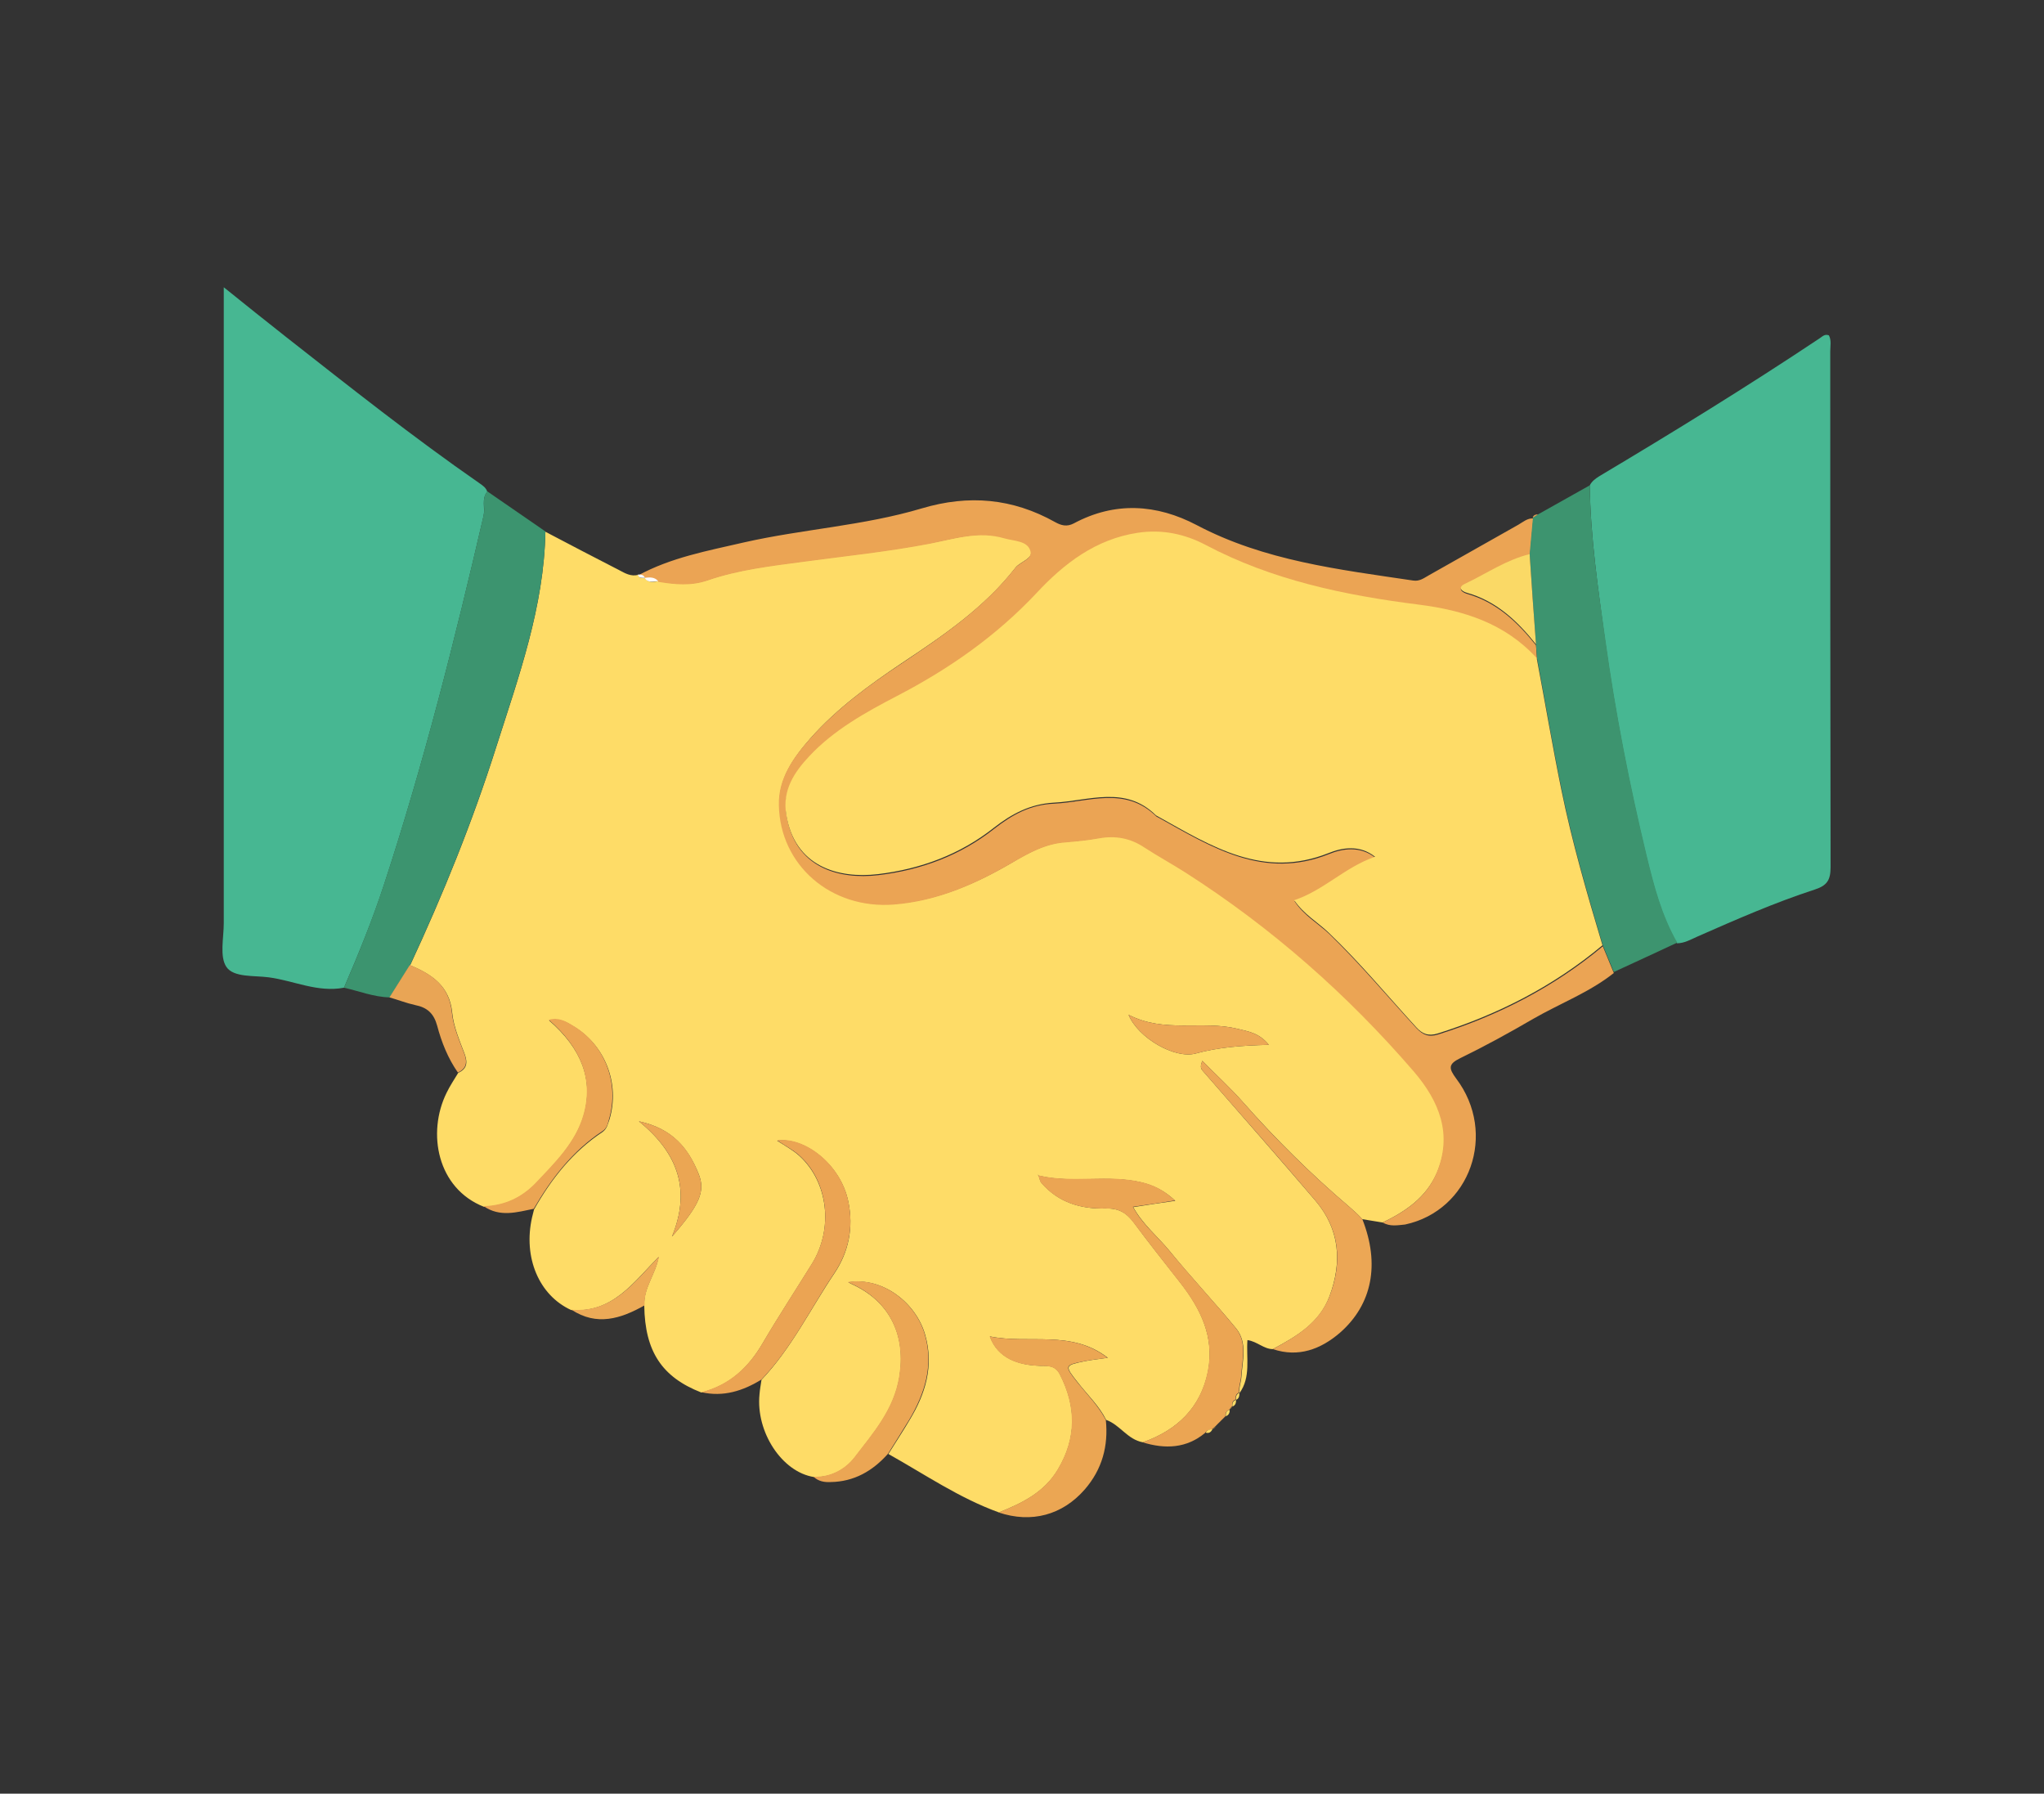 <?xml version="1.0" encoding="utf-8"?>
<!-- Generator: Adobe Illustrator 20.0.0, SVG Export Plug-In . SVG Version: 6.00 Build 0)  -->
<svg version="1.1" id="Layer_1" xmlns="http://www.w3.org/2000/svg" xmlns:xlink="http://www.w3.org/1999/xlink" x="0px" y="0px"
	 viewBox="0 0 612 537" style="enable-background:new 0 0 612 537;" xml:space="preserve">
<rect x="0" y="0" width="612" height="537" fill="#333333" stroke="none"/>
<style type="text/css">
	.st0{fill:#FEDC67;}
	.st1{fill:#47B792;}
	.st2{fill:#EBA454;}
	.st3{fill:#3C946F;}
	.st4{fill:#3D946F;}
	.st5{fill:#EBA553;}
	.st6{fill:#ECA755;}
	.st7{fill:#EBA653;}
	.st8{fill:#EBA453;}
	.st9{fill:#EBA654;}
	.st10{fill:#E9A555;}
	.st11{fill:#ECAA57;}
	.st12{fill:#FEFEFE;}
	.st13{fill:#FAD966;}
</style>
<g>
	<path class="st0" d="M414,366c-2-0.3-4.1-0.7-6.1-1c-1.2-1.3-2.5-2.5-3.9-3.7c-11.4-9.7-22-20.2-31.9-31.4
		c-3.7-4.2-7.9-8-12.1-12.3c-0.9,2.1-0.2,2.6,0.3,3.2c11.2,12.9,22.5,25.7,33.6,38.7c7.2,8.5,8,18.2,4.2,28.5
		c-3,8.1-9.9,12.1-17,15.9c-2.7,0-4.7-2.3-7.6-2.7c-0.4,5.4,1.1,11.1-2.4,15.9c-0.2-1.7,0.5-3.3,0.6-4.9c0.3-4.9,1.9-10.2-1.6-14.5
		c-6.5-7.9-13.6-15.4-20.1-23.4c-3.5-4.2-7.9-7.8-10.7-12.9c4.5-0.7,8.2-1.3,12.6-1.9c-3.3-3.1-6.5-4.6-10.1-5.5
		c-10.1-2.4-20.6,0.4-30.7-2c-0.2-0.1-0.3-0.3-0.5-0.4c0.1,0.1,0.3,0.3,0.4,0.4c0.3,0.8,0.4,1.7,0.9,2.2c5.1,5.9,11.9,7.8,19.2,7.6
		c3.8-0.1,6.1,1.2,8.3,4.1c4.5,6.1,9.3,12.1,14,18.1c6.1,7.8,10.3,16.3,8.3,26.6c-2.2,10.9-9.3,17.6-19.5,21.2
		c-4.6-0.8-6.9-5.3-11-6.7c-2.1-4.2-5.5-7.4-8.4-11.1c-4.1-5.2-4.1-5.2,2.1-6.5c2-0.4,4.1-0.6,6.8-1c-11-8.5-23.6-4-35.3-6.4
		c2.4,6.6,8.6,8.6,15.1,8.8c2.3,0,4.5-0.2,5.9,2.6c4.9,9.6,5,19-0.6,28.4c-4.1,6.9-10.7,10.1-17.7,12.9
		c-11.9-4.3-22.2-11.4-33.1-17.5c2.1-3.4,4.3-6.7,6.3-10.1c4.8-7.9,7.4-16.3,4.7-25.6c-2.7-9.5-12.7-17.4-23-15.7
		c0.9,0.5,1.4,0.7,1.8,0.9c10.9,5.3,15.5,15.3,13.5,27.5c-1.6,9.8-7.8,16.8-13.4,24.1c-2.8,3.6-7.2,6-12.2,5.8
		c-9.6-1.5-17.4-13.5-16.3-24.7c0.1-1.5,0.4-2.9,0.6-4.4c9-9.5,14.7-21.3,21.9-32c4.2-6.3,5.7-13.6,4.1-21.3
		c-2.3-11.3-13.2-19.4-21.3-18.3c2.3,1.5,4.7,2.8,6.6,4.5c8.7,7.9,10.3,21.9,3.8,32.4c-4.9,7.9-10,15.7-14.7,23.7
		c-4.3,7.4-10,12.7-18.4,14.8c-11.8-4.6-16.9-12.3-17.1-26c-0.3-5.3,3.4-9.4,4.3-14.6c-7.5,7.6-13.8,16.9-26.2,15.9
		c-9.6-4.4-14.4-15.7-11.7-27.7c0.2-0.8,0.4-1.6,0.6-2.4c5.2-9.2,11.6-17.3,20.5-23.2c1.4-1,1.6-2.5,2.1-3.8
		c3.2-10.8-1.4-22.4-11.1-28c-2-1.2-4.1-2.4-7-1.6c9.7,8.4,13.4,17.8,10.4,28.4c-2.4,8.2-8.4,14.1-14.1,20.2
		c-4.3,4.5-9.6,7-15.8,7.2c-14-5.5-17.1-22.1-11.2-34.1c1-2.1,2.3-4,3.5-6c2.6-1.2,2.9-3,1.9-5.7c-1.5-4-3.3-8.1-3.7-12.3
		c-0.8-8-6.1-11.5-12.6-14.2c9.9-21.3,18.7-43,25.8-65.4c6.7-21,14.3-41.9,14.7-64.4c7.4,3.9,14.7,7.7,22.1,11.5
		c1.7,0.9,3.5,2,5.7,1.4c0,0,0-0.1,0-0.1c0.2,1.3,1.2,1.1,2.1,1l-0.1,0c1,1.7,2.7,1.1,4.2,1c4.9,0.9,9.7,1.3,14.7-0.4
		c9.3-3.2,19-4.3,28.7-5.6c12.6-1.7,25.3-3,37.8-5.4c7.5-1.4,14.8-3.9,22.5-1.6c2.8,0.8,6.7,0.7,7.7,3.7c0.8,2.5-3.1,3.4-4.6,5.2
		c-9.3,12-21.7,20.4-34.2,28.7c-9.8,6.6-19.3,13.5-27.2,22.4c-5,5.7-9.5,12-9.3,19.8c0.4,18,15.6,31.3,34.5,29.8
		c12.7-1,24.2-6,35-12.3c5.2-3.1,10.3-5.9,16.4-6.3c3.3-0.2,6.6-0.6,9.9-1.2c4.9-0.9,9.4-0.1,13.6,2.7c4,2.7,8.3,5,12.3,7.5
		c25.8,16.5,48.6,36.5,68.5,59.7c7.6,8.8,11.6,18.7,6.7,30.3C427,358.6,420.8,362.7,414,366z M379.9,312.8c-2.9-3.6-6.2-4-9.4-4.8
		c-10.6-2.6-21.8,1.4-32.6-4.2c2.9,7,13.9,13.3,20.1,11.6C364.9,313.5,372,313,379.9,312.8z M201.2,370.2c8.4-9.6,10-13.6,8-18.7
		c-3.1-7.7-7.8-13.6-17.9-15.8C203.5,345.6,206.7,356.8,201.2,370.2z"/>
	<path class="st1" d="M103,295.7c-7.9,1.5-15-2.1-22.5-3.1c-4.4-0.6-10.5,0.1-12.7-3.1c-2.1-3.1-0.8-8.7-0.8-13.1
		c0-61.3,0-122.7,0-184c0-1.8,0-3.6,0-6.4c6.7,5.4,12.7,10.2,18.8,15c19,14.9,37.9,29.9,57.8,43.7c1,0.7,1.9,1.3,2.3,2.5
		c-1.8,2.2-0.6,4.8-1.1,7.2c-8.6,37.2-17.9,74.1-29.8,110.4C111.6,275.2,107.4,285.5,103,295.7z"/>
	<path class="st1" d="M476,145.3c0.6-1.2,1.7-2,2.8-2.7c22.3-13.3,44.4-26.9,66-41.3c0.8-0.5,1.5-1.4,2.8-0.9
		c0.8,1.5,0.4,3.2,0.4,4.8c0,51.5,0,102.9,0.1,154.4c0,3.8-1,5.5-4.7,6.7c-12,3.9-23.6,9-35.2,14.1c-2,0.9-3.9,2-6.1,2
		c-4.7-8.2-7-17.2-9.2-26.2c-5.1-21.2-9.3-42.7-12.3-64.3C478.5,176.2,476.2,160.9,476,145.3z"/>
	<path class="st2" d="M414,366c6.8-3.3,13-7.4,16.1-14.8c4.9-11.6,0.8-21.5-6.7-30.3c-20-23.2-42.7-43.2-68.5-59.7
		c-4.1-2.6-8.3-4.9-12.3-7.5c-4.2-2.8-8.7-3.6-13.6-2.7c-3.3,0.6-6.6,0.9-9.9,1.2c-6.2,0.4-11.2,3.3-16.4,6.3
		c-10.8,6.3-22.3,11.3-35,12.3c-18.9,1.5-34.2-11.8-34.5-29.8c-0.2-7.9,4.3-14.2,9.3-19.8c7.9-8.9,17.4-15.9,27.2-22.4
		c12.4-8.3,24.8-16.7,34.2-28.7c1.5-1.9,5.4-2.7,4.6-5.2c-0.9-3-4.8-2.9-7.7-3.7c-7.7-2.3-14.9,0.1-22.5,1.6
		c-12.5,2.4-25.2,3.7-37.8,5.4c-9.7,1.3-19.4,2.4-28.7,5.6c-4.9,1.7-9.8,1.2-14.7,0.4c-1.1-1.3-2.6-1.2-4.1-1c0,0,0.1,0,0.1,0
		c-0.3-1.1-1.2-1-2.1-1c0,0,0,0.1,0,0.1c9.9-5.4,20.9-7.4,31.7-9.9c17.6-4,35.9-5,53.3-10.2c14.1-4.2,27.2-3,39.9,4.1
		c1.8,1,3.5,1.5,5.6,0.4c12.3-6.6,24.8-5.8,36.8,0.5c20.3,10.7,42.6,13.3,64.8,16.6c1.9,0.3,3.2-0.7,4.6-1.5
		c9-5.1,17.9-10.1,26.9-15.2c1.4-0.8,2.7-2,4.5-1.9c-0.3,3.7-0.7,7.3-1,11c-7,1.7-12.9,5.8-19.3,8.8c-2.7,1.2-0.9,2.4,0.5,2.8
		c8.8,2.5,15.1,8.5,20.6,15.4c0.1,1.4,0.2,2.7,0.3,4.1c-9.5-10.4-21.9-14.3-35.4-16c-22.1-2.8-43.8-7.3-63.8-17.9
		c-6.1-3.2-12.9-4.7-20.2-3.6c-12.7,1.9-22.1,9.4-30.3,18c-12.2,13-26.3,22.8-41.9,30.9c-9.4,4.9-18.8,10.1-26.2,18
		c-4.5,4.8-8.1,10.2-6.9,17.4c2.5,15.7,15.6,19.3,27.5,17.9c12.7-1.5,24.6-5.9,34.7-13.9c5.4-4.2,10.8-7.2,17.9-7.5
		c10.5-0.5,21.3-5.3,30.6,3.8c0.2,0.2,0.6,0.3,0.9,0.5c15.8,8.8,31.3,18.6,50.8,10.8c3.9-1.6,9.3-2.6,13.9,1.1
		c-9,3.1-15.4,10.1-24.2,13c2.8,4.3,7,6.6,10.4,9.8c9.2,8.9,17.4,18.7,26.1,28.2c1.9,2,3.6,2.8,6.5,1.9
		c18.1-5.7,34.7-14.2,49.3-26.4c1.1,2.7,2.2,5.3,3.3,8c-7.3,5.8-16.1,9.1-24.1,13.7c-7.2,4.2-14.5,8.2-21.9,11.8
		c-3.7,1.8-3.4,3.1-1.2,6.1c12.4,16.4,4.2,39.5-15.3,43.7C418.5,366.8,416.2,367.3,414,366z"/>
	<path class="st3" d="M103,295.7c4.4-10.2,8.5-20.4,12-31c11.9-36.3,21.2-73.2,29.8-110.4c0.6-2.4-0.7-5,1.1-7.2
		c5.8,4,11.6,8,17.4,12c-0.4,22.5-8,43.4-14.7,64.4c-7.1,22.4-15.9,44.1-25.8,65.4c-2,3.2-4.1,6.5-6.1,9.7
		C111.9,298.5,107.5,296.7,103,295.7z"/>
	<path class="st4" d="M458,165.9c0.3-3.7,0.7-7.3,1-11c0,0-0.1,0.1-0.1,0.1c0.5-0.3,1-0.7,1.6-1c5.2-2.9,10.3-5.8,15.5-8.7
		c0.2,15.6,2.5,31,4.7,46.4c3,21.7,7.2,43.1,12.3,64.3c2.2,9.1,4.5,18,9.2,26.2c-6.3,2.9-12.6,5.9-19,8.8c-1.1-2.7-2.2-5.3-3.3-8
		c-4.6-15.4-9.1-30.8-12.3-46.5c-2.7-13.1-4.9-26.3-7.4-39.5c-0.1-1.4-0.2-2.7-0.3-4.1C459.2,183.9,458.6,174.9,458,165.9z"/>
	<path class="st5" d="M342.1,431.8c10.2-3.6,17.3-10.2,19.5-21.2c2.1-10.3-2.2-18.8-8.3-26.6c-4.7-6-9.4-12-14-18.1
		c-2.2-2.9-4.5-4.2-8.3-4.1c-7.3,0.2-14.1-1.7-19.2-7.6c-0.5-0.6-0.6-1.5-0.9-2.2l0.1-0.1c10.1,2.4,20.6-0.4,30.7,2
		c3.6,0.8,6.8,2.4,10.1,5.5c-4.4,0.7-8.1,1.3-12.6,1.9c2.8,5.2,7.2,8.7,10.7,12.9c6.5,7.9,13.6,15.5,20.1,23.4
		c3.5,4.3,1.9,9.6,1.6,14.5c-0.1,1.6-0.8,3.2-0.6,4.9c0,0,0-0.1,0-0.1c-1,0.4-1.1,1.2-1,2.1c0,0,0,0,0,0c-1,0.3-1.1,1.1-1.1,2
		c0,0,0,0,0,0c-0.3,0.4-0.6,0.7-0.9,1.1c0,0,0.1,0,0.1,0c-1,0.2-1.2,1-1.2,1.9c0,0,0,0,0,0c-0.3,0.3-0.7,0.7-1,1c0,0,0,0,0,0
		c-0.3,0.3-0.7,0.7-1,1c0,0,0,0,0,0c-0.3,0.3-0.7,0.7-1,1c0,0,0,0,0,0c-0.4,0.3-0.7,0.6-1.1,1c0,0,0,0,0,0c-0.8,0-1.5,0.2-2,1
		C355.3,433.6,348.9,433.9,342.1,431.8z"/>
	<path class="st6" d="M381.1,403.9c7.1-3.8,13.9-7.9,17-15.9c3.9-10.3,3-20-4.2-28.5c-11-13-22.4-25.8-33.6-38.7
		c-0.5-0.6-1.2-1.2-0.3-3.2c4.2,4.3,8.4,8.1,12.1,12.3c9.9,11.3,20.5,21.7,31.9,31.4c1.4,1.2,2.7,2.4,3.9,3.7
		c5.3,13.4,3,25.5-6.7,34C395.5,403.9,388.8,406.5,381.1,403.9z"/>
	<path class="st7" d="M299,452.8c7-2.8,13.6-6,17.7-12.9c5.6-9.4,5.5-18.8,0.6-28.4c-1.4-2.7-3.5-2.5-5.9-2.6
		c-6.6-0.1-12.7-2.2-15.1-8.8c11.7,2.4,24.3-2.1,35.3,6.4c-2.7,0.4-4.8,0.6-6.8,1c-6.2,1.2-6.2,1.3-2.1,6.5
		c2.9,3.6,6.2,6.9,8.4,11.1c0.8,7.8-1.1,14.8-6.3,20.8C318.1,453.6,308.8,456.1,299,452.8z"/>
	<path class="st8" d="M210,416.8c8.4-2.2,14.1-7.4,18.4-14.8c4.7-8,9.8-15.8,14.7-23.7c6.5-10.5,4.9-24.6-3.8-32.4
		c-1.9-1.7-4.3-2.9-6.6-4.5c8.1-1.2,19,7,21.3,18.3c1.6,7.7,0.1,15-4.1,21.3c-7.2,10.7-12.8,22.5-21.9,32
		C222.5,416.4,216.6,418.3,210,416.8z"/>
	<path class="st9" d="M243.6,442.1c5.1,0.2,9.5-2.3,12.2-5.8c5.6-7.3,11.8-14.3,13.4-24.1c2-12.2-2.6-22.2-13.5-27.5
		c-0.4-0.2-0.9-0.4-1.8-0.9c10.3-1.6,20.3,6.2,23,15.7c2.7,9.3,0,17.7-4.7,25.6c-2.1,3.4-4.2,6.8-6.3,10.1
		c-4.6,5.2-10.2,8.4-17.2,8.5C246.9,443.8,245,443.5,243.6,442.1z"/>
	<path class="st5" d="M144.8,361.1c6.3-0.2,11.5-2.6,15.8-7.2c5.7-6,11.8-12,14.1-20.2c3-10.5-0.7-20-10.4-28.4c2.9-0.8,5,0.4,7,1.6
		c9.7,5.6,14.2,17.2,11.1,28c-0.4,1.4-0.6,2.9-2.1,3.8c-8.9,5.9-15.2,14.1-20.5,23.2C154.8,362.9,149.7,364.5,144.8,361.1z"/>
	<path class="st10" d="M116.6,298.6c2-3.2,4.1-6.5,6.1-9.7c6.5,2.7,11.8,6.1,12.6,14.2c0.4,4.2,2.2,8.3,3.7,12.3
		c1,2.6,0.7,4.5-1.9,5.7c-3-4.3-4.9-9.1-6.2-14c-1-3.7-3-5.5-6.6-6.2C121.6,300.3,119.1,299.3,116.6,298.6z"/>
	<path class="st11" d="M171.1,392.1c12.4,1,18.8-8.3,26.2-15.9c-0.9,5.2-4.6,9.3-4.3,14.6C185.9,394.8,178.7,397.1,171.1,392.1z"/>
	<path class="st0" d="M370.1,419.1c-0.1-0.9,0-1.7,1-2.1C371.1,417.9,371,418.7,370.1,419.1z"/>
	<path class="st0" d="M369,421.1c-0.1-0.9,0.1-1.7,1.1-2C370.1,419.9,370,420.7,369,421.1z"/>
	<path class="st0" d="M367,424c0-0.9,0.1-1.7,1.2-1.9C368.2,423,367.9,423.7,367,424z"/>
	<path class="st0" d="M361,428.9c0.4-0.8,1.2-1,2-1C362.6,428.8,361.9,429.2,361,428.9z"/>
	<path class="st0" d="M365,426c0.3-0.3,0.7-0.7,1-1C365.7,425.3,365.3,425.7,365,426z"/>
	<path class="st0" d="M364,427c0.3-0.3,0.7-0.7,1-1C364.7,426.3,364.3,426.7,364,427z"/>
	<path class="st0" d="M363,428c0.4-0.3,0.7-0.6,1.1-1C363.7,427.3,363.3,427.6,363,428z"/>
	<path class="st0" d="M366,425c0.3-0.3,0.7-0.7,1-1C366.7,424.3,366.3,424.7,366,425z"/>
	<path class="st0" d="M368.1,422.1c0.3-0.4,0.6-0.7,0.9-1.1C368.8,421.4,368.4,421.8,368.1,422.1z"/>
	<path class="st2" d="M460.5,154c-0.5,0.3-1,0.7-1.6,1C459.1,154.2,459.8,154,460.5,154z"/>
	<path class="st6" d="M379.9,312.8c-7.9,0.2-14.9,0.7-21.9,2.6c-6.2,1.7-17.2-4.6-20.1-11.6c10.8,5.6,22,1.6,32.6,4.2
		C373.7,308.8,377,309.2,379.9,312.8z"/>
	<path class="st7" d="M201.2,370.2c5.5-13.5,2.3-24.6-9.9-34.5c10.2,2.2,14.9,8.1,17.9,15.8C211.2,356.6,209.6,360.7,201.2,370.2z"
		/>
	<path class="st12" d="M193,173c1.5-0.2,3-0.3,4.1,1C195.6,174,194,174.7,193,173z"/>
	<path class="st12" d="M191,172c0.9,0,1.7,0,2.1,1C192.2,173,191.2,173.2,191,172z"/>
	<path class="st5" d="M311,352c-0.1-0.1-0.3-0.3-0.4-0.4C310.7,351.7,310.9,351.8,311,352C311,352,311,352,311,352z"/>
	<path class="st0" d="M460.1,197c2.5,13.2,4.7,26.3,7.4,39.5c3.2,15.7,7.7,31.1,12.3,46.5c-14.6,12.2-31.2,20.7-49.3,26.4
		c-2.9,0.9-4.7,0.1-6.5-1.9c-8.6-9.4-16.8-19.3-26.1-28.2c-3.3-3.2-7.5-5.5-10.4-9.8c8.8-2.9,15.2-9.9,24.2-13
		c-4.6-3.7-10-2.7-13.9-1.1c-19.6,7.8-35-2-50.8-10.8c-0.3-0.2-0.6-0.3-0.9-0.5c-9.2-9.1-20.1-4.3-30.6-3.8
		c-7,0.4-12.5,3.3-17.9,7.5c-10.1,8-22,12.4-34.7,13.9c-11.9,1.4-25-2.2-27.5-17.9c-1.2-7.2,2.4-12.6,6.9-17.4
		c7.4-7.9,16.8-13.1,26.2-18c15.6-8.1,29.7-17.9,41.9-30.9c8.1-8.7,17.6-16.1,30.3-18c7.3-1.1,14.1,0.4,20.2,3.6
		c20,10.6,41.7,15.1,63.8,17.9C438.2,182.7,450.6,186.6,460.1,197z"/>
	<path class="st13" d="M458,165.9c0.6,9,1.2,18,1.9,27c-5.5-6.9-11.8-12.9-20.6-15.4c-1.5-0.4-3.2-1.6-0.5-2.8
		C445.1,171.7,451,167.6,458,165.9z"/>
</g>
</svg>
